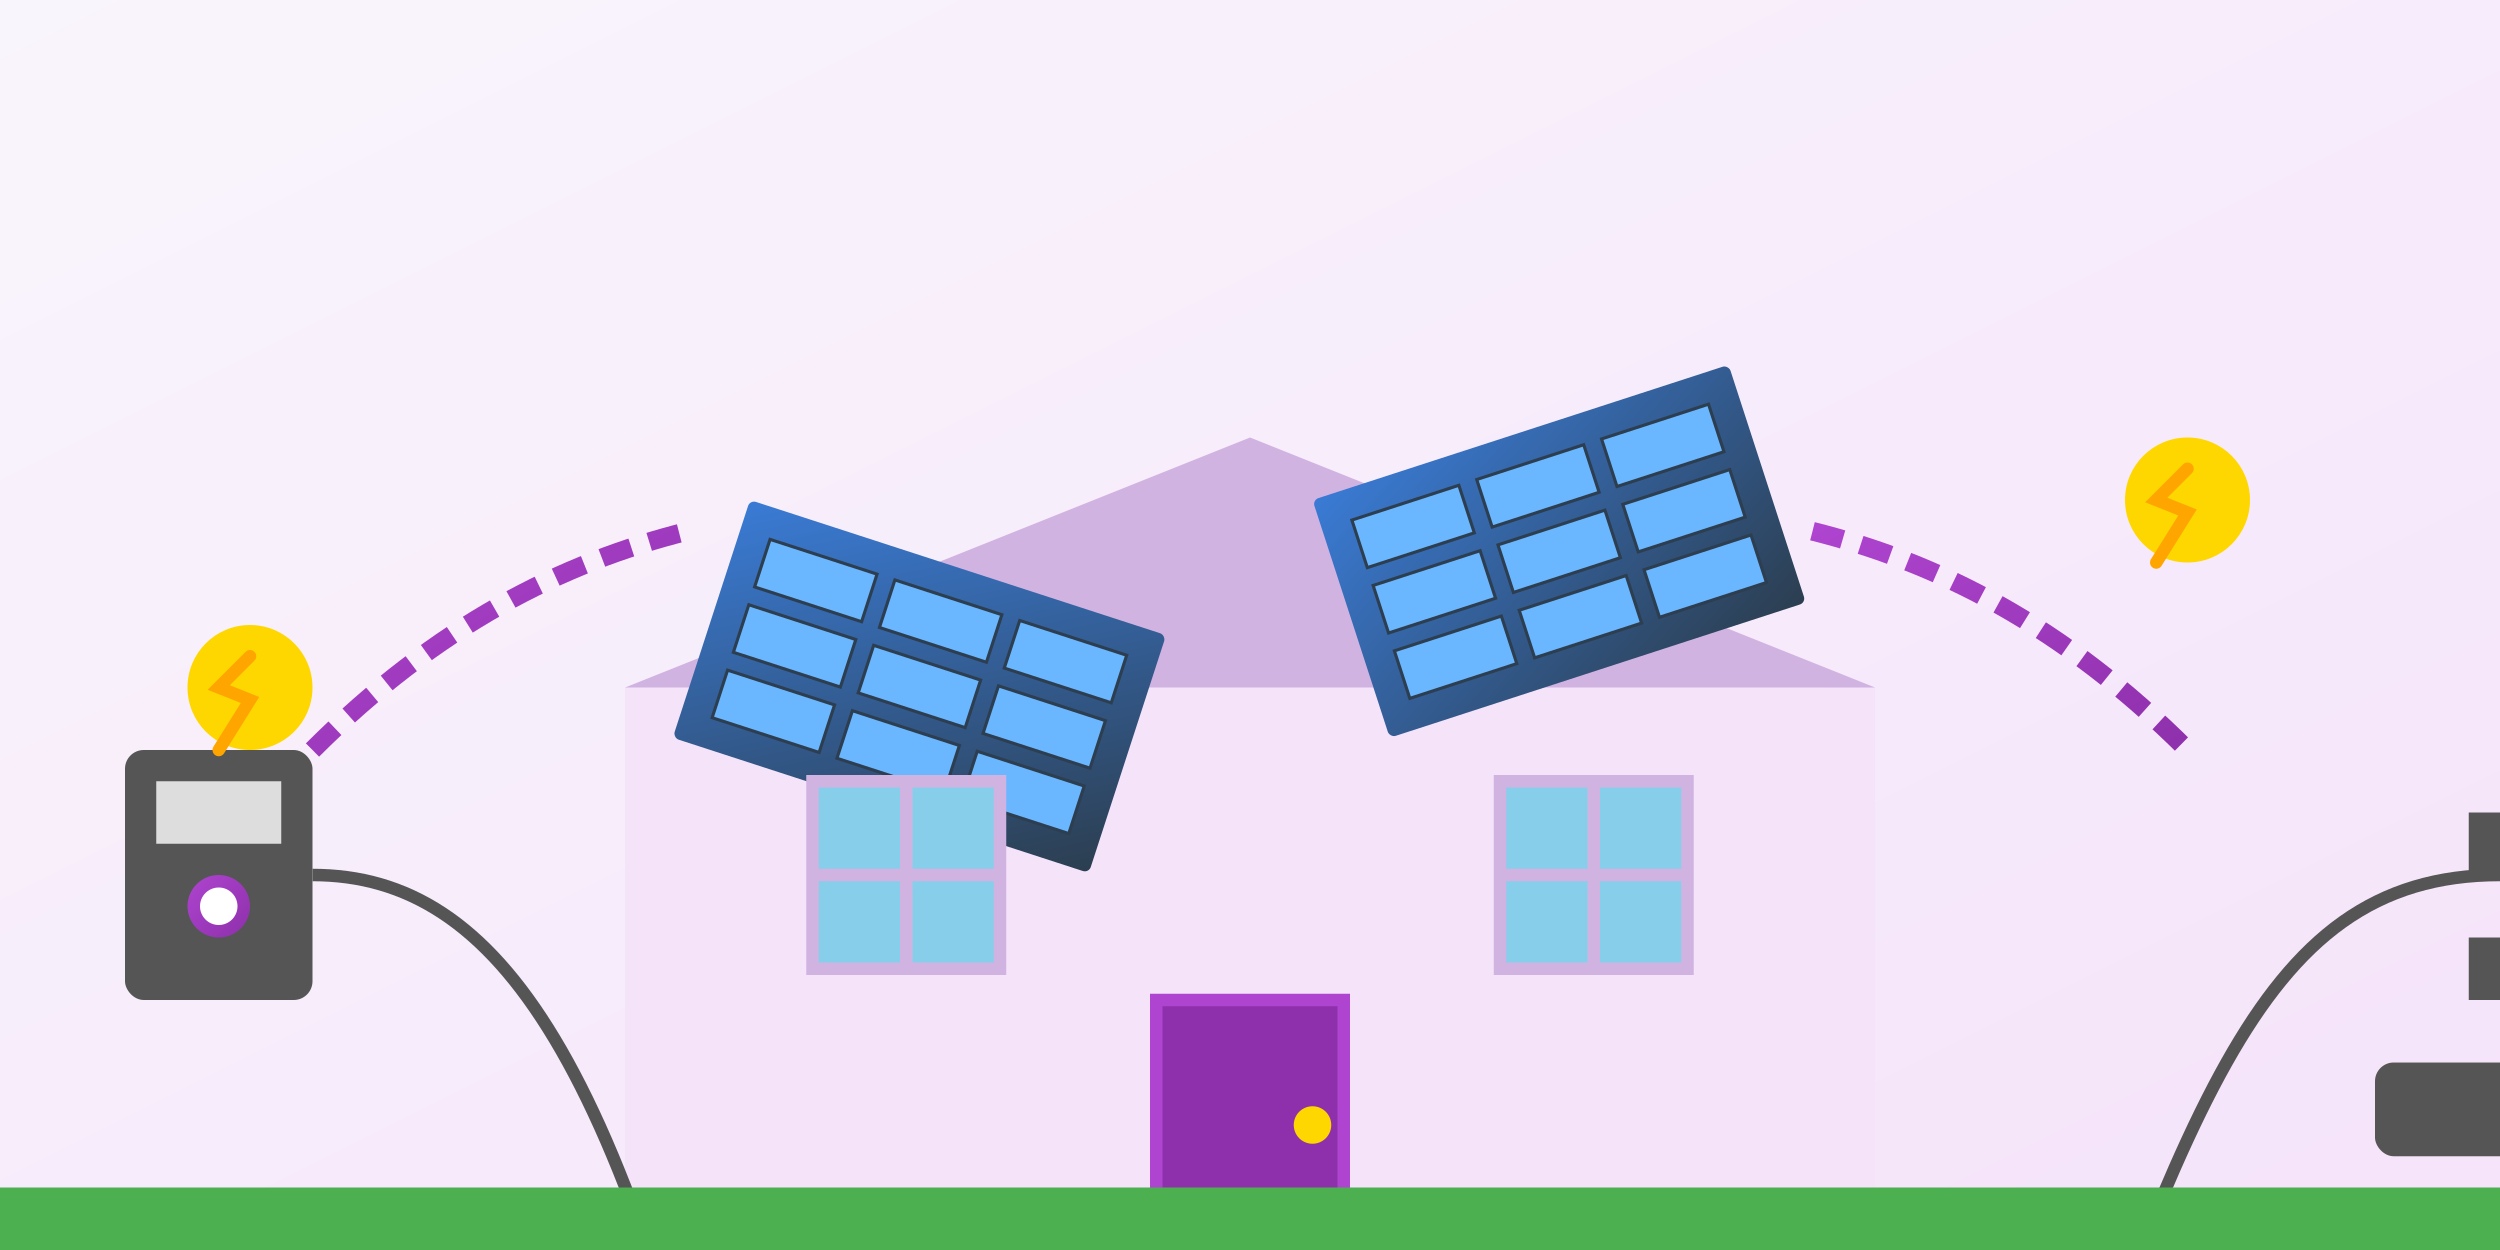<svg xmlns="http://www.w3.org/2000/svg" viewBox="0 0 400 200" width="400" height="200">
  <rect x="0" y="0" width="400" height="200" fill="#333333" stroke="none"/>
  <defs>
    <linearGradient id="bgGradient" x1="0%" y1="0%" x2="100%" y2="100%">
      <stop offset="0%" stop-color="#f9f5fc" />
      <stop offset="100%" stop-color="#f5e3fa" />
    </linearGradient>
    <linearGradient id="panelGradient" x1="0%" y1="0%" x2="100%" y2="100%">
      <stop offset="0%" stop-color="#3a7bd5" />
      <stop offset="100%" stop-color="#2c3e50" />
    </linearGradient>
    <linearGradient id="accentGradient" x1="0%" y1="0%" x2="100%" y2="100%">
      <stop offset="0%" stop-color="#ae44cf" />
      <stop offset="100%" stop-color="#8e30ab" />
    </linearGradient>
  </defs>
  
  <!-- Фон -->
  <rect width="400" height="200" fill="url(#bgGradient)" />
  
  <!-- Дом с солнечными панелями на крыше -->
  <g transform="translate(100, 50)">
    <!-- Структура дома -->
    <rect x="0" y="60" width="200" height="90" fill="#f5e3fa" />
    
    <!-- Крыша -->
    <polygon points="0,60 100,20 200,60" fill="#d1b3e2" />
    
    <!-- Солнечные панели на левой стороне крыши -->
    <g transform="translate(20, 30) rotate(18)">
      <rect x="0" y="0" width="70" height="40" fill="url(#panelGradient)" rx="1" ry="1" />
      
      <!-- Ячейки панелей -->
      <rect x="5" y="5" width="18" height="8" fill="#6ab7ff" stroke="#2c3e50" stroke-width="0.5" />
      <rect x="26" y="5" width="18" height="8" fill="#6ab7ff" stroke="#2c3e50" stroke-width="0.5" />
      <rect x="47" y="5" width="18" height="8" fill="#6ab7ff" stroke="#2c3e50" stroke-width="0.5" />
      
      <rect x="5" y="16" width="18" height="8" fill="#6ab7ff" stroke="#2c3e50" stroke-width="0.5" />
      <rect x="26" y="16" width="18" height="8" fill="#6ab7ff" stroke="#2c3e50" stroke-width="0.5" />
      <rect x="47" y="16" width="18" height="8" fill="#6ab7ff" stroke="#2c3e50" stroke-width="0.5" />
      
      <rect x="5" y="27" width="18" height="8" fill="#6ab7ff" stroke="#2c3e50" stroke-width="0.5" />
      <rect x="26" y="27" width="18" height="8" fill="#6ab7ff" stroke="#2c3e50" stroke-width="0.5" />
      <rect x="47" y="27" width="18" height="8" fill="#6ab7ff" stroke="#2c3e50" stroke-width="0.5" />
    </g>
    
    <!-- Солнечные панели на правой стороне крыши -->
    <g transform="translate(110, 30) rotate(-18)">
      <rect x="0" y="0" width="70" height="40" fill="url(#panelGradient)" rx="1" ry="1" />
      
      <!-- Ячейки панелей -->
      <rect x="5" y="5" width="18" height="8" fill="#6ab7ff" stroke="#2c3e50" stroke-width="0.5" />
      <rect x="26" y="5" width="18" height="8" fill="#6ab7ff" stroke="#2c3e50" stroke-width="0.5" />
      <rect x="47" y="5" width="18" height="8" fill="#6ab7ff" stroke="#2c3e50" stroke-width="0.5" />
      
      <rect x="5" y="16" width="18" height="8" fill="#6ab7ff" stroke="#2c3e50" stroke-width="0.5" />
      <rect x="26" y="16" width="18" height="8" fill="#6ab7ff" stroke="#2c3e50" stroke-width="0.5" />
      <rect x="47" y="16" width="18" height="8" fill="#6ab7ff" stroke="#2c3e50" stroke-width="0.5" />
      
      <rect x="5" y="27" width="18" height="8" fill="#6ab7ff" stroke="#2c3e50" stroke-width="0.5" />
      <rect x="26" y="27" width="18" height="8" fill="#6ab7ff" stroke="#2c3e50" stroke-width="0.5" />
      <rect x="47" y="27" width="18" height="8" fill="#6ab7ff" stroke="#2c3e50" stroke-width="0.5" />
    </g>
    
    <!-- Окна -->
    <rect x="30" y="75" width="30" height="30" fill="#87CEEB" stroke="#d1b3e2" stroke-width="2" />
    <line x1="30" y1="90" x2="60" y2="90" stroke="#d1b3e2" stroke-width="2" />
    <line x1="45" y1="75" x2="45" y2="105" stroke="#d1b3e2" stroke-width="2" />
    
    <rect x="140" y="75" width="30" height="30" fill="#87CEEB" stroke="#d1b3e2" stroke-width="2" />
    <line x1="140" y1="90" x2="170" y2="90" stroke="#d1b3e2" stroke-width="2" />
    <line x1="155" y1="75" x2="155" y2="105" stroke="#d1b3e2" stroke-width="2" />
    
    <!-- Дверь -->
    <rect x="85" y="110" width="30" height="40" fill="#8e30ab" stroke="#ae44cf" stroke-width="2" />
    <circle cx="110" cy="130" r="3" fill="#FFD700" />
  </g>
  
  <!-- Инвертор и подключение к сети -->
  <g transform="translate(20, 120)">
    <!-- Инвертор -->
    <rect x="0" y="0" width="30" height="40" fill="#555" rx="3" ry="3" />
    <rect x="5" y="5" width="20" height="10" fill="#ddd" />
    <circle cx="15" cy="25" r="5" fill="url(#accentGradient)" />
    <circle cx="15" cy="25" r="3" fill="#fff" />
    
    <!-- Линии подключения -->
    <path d="M30,20 C60,20 80,50 100,140" stroke="#555" stroke-width="2" fill="none" />
    <path d="M300,140 C330,60 340,20 380,20" stroke="#555" stroke-width="2" fill="none" />
    
    <!-- Сеть/Столб -->
    <rect x="380" y="0" width="5" height="150" fill="#8B4513" />
    <rect x="375" y="10" width="15" height="10" fill="#555" />
    <rect x="375" y="30" width="15" height="10" fill="#555" />
    <rect x="360" y="50" width="45" height="15" fill="#555" rx="3" ry="3" />
  </g>
  
  <!-- Значки энергии/электричества -->
  <g>
    <circle cx="40" cy="110" r="10" fill="#FFD700" />
    <path d="M40,105 L35,110 L40,112 L35,120" stroke="#FFA500" stroke-width="2" fill="none" stroke-linecap="round" />
    
    <circle cx="350" cy="80" r="10" fill="#FFD700" />
    <path d="M350,75 L345,80 L350,82 L345,90" stroke="#FFA500" stroke-width="2" fill="none" stroke-linecap="round" />
  </g>
  
  <!-- Стрелки потока энергии -->
  <g stroke="url(#accentGradient)" stroke-width="3" fill="none" stroke-dasharray="5,3">
    <path d="M50,120 C70,100 90,90 110,85" />
    <path d="M290,85 C310,90 330,100 350,120" />
  </g>
  
  <!-- Трава -->
  <rect x="0" y="190" width="400" height="10" fill="#4CAF50" />
</svg>